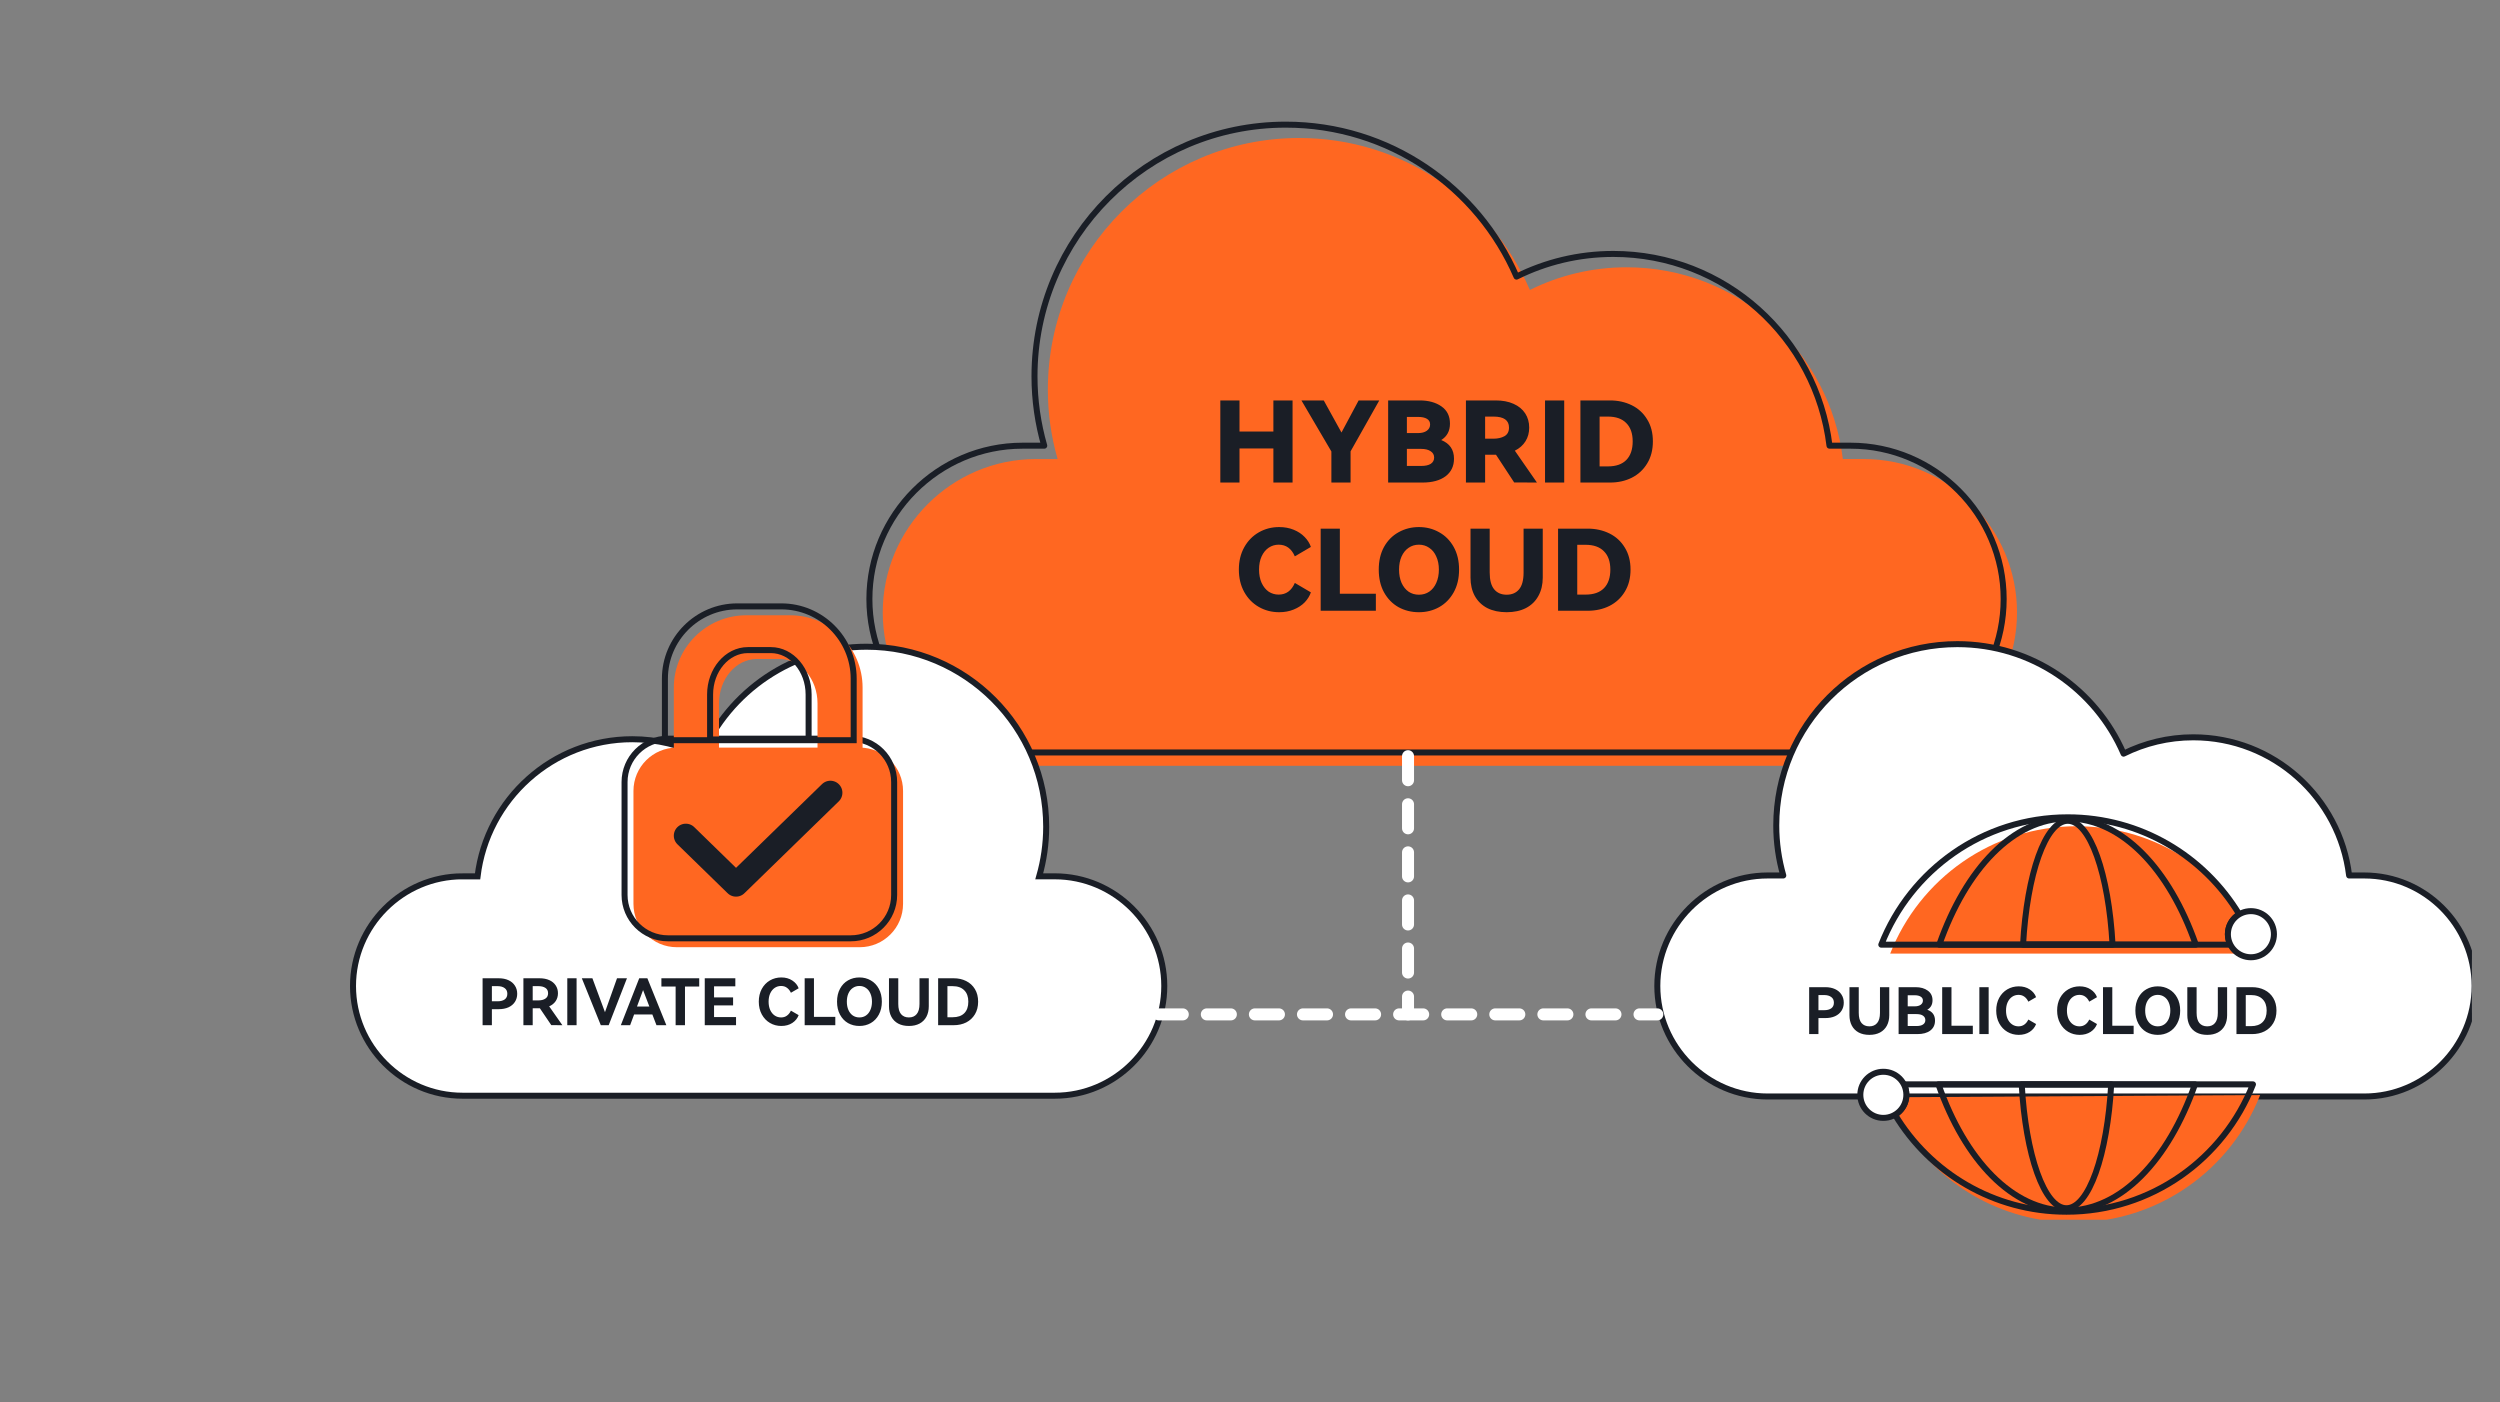 <svg width="624" height="350" viewBox="0 0 624 350" fill="none" xmlns="http://www.w3.org/2000/svg">
<rect x="0" y="0" width="624" height="350" fill="#808080" stroke="none"/>
<g clip-path="url(#clip0_290_12697)">
<path d="M465.227 114.569H459.973C456.712 87.605 433.793 66.715 406 66.715C397.326 66.715 389.137 68.754 381.856 72.374C372.231 50.063 350.07 34.444 324.26 34.444C289.627 34.444 261.543 62.565 261.543 97.264C261.543 103.267 262.398 109.077 263.976 114.578H258.555C237.531 114.578 220.333 131.803 220.333 152.861C220.333 173.918 237.531 191.144 258.555 191.144H465.227C486.25 191.144 503.448 173.918 503.448 152.861C503.448 131.803 486.25 114.578 465.227 114.578V114.569Z" fill="#FF6721"/>
<path d="M461.893 111.235H456.64C453.378 84.271 430.46 63.382 402.667 63.382C393.993 63.382 385.804 65.421 378.523 69.041C368.897 46.73 346.737 31.111 320.927 31.111C286.293 31.111 258.209 59.232 258.209 93.93C258.209 99.934 259.064 105.744 260.642 111.244H255.221C234.198 111.244 217 128.47 217 149.527C217 170.585 234.198 187.81 255.221 187.81H461.893C482.917 187.81 500.114 170.585 500.114 149.527C500.114 128.47 482.917 111.244 461.893 111.244V111.235Z" stroke="#1A1E26" stroke-width="1.5" stroke-miterlimit="10" stroke-linejoin="round"/>
<path d="M309.38 107.704H317.836V99.948H322.624V120.444H317.836V111.932H309.38V120.444H304.592V99.948H309.38V107.704ZM334.833 107.956L339.117 99.948H344.269L337.101 112.66V120.444H332.313V112.688L324.837 99.948H330.409L334.833 107.956ZM359.726 109.832C361.854 110.691 362.918 112.24 362.918 114.48C362.918 116.347 362.218 117.812 360.818 118.876C359.418 119.922 357.496 120.444 355.05 120.444H346.482V99.948H354.35C356.553 99.948 358.364 100.443 359.782 101.432C361.201 102.422 361.91 103.859 361.91 105.744C361.91 107.574 361.182 108.936 359.726 109.832ZM351.158 104.064V108.096H353.958C354.873 108.096 355.601 107.9 356.142 107.508C356.684 107.116 356.954 106.594 356.954 105.94C356.954 105.324 356.693 104.858 356.17 104.54C355.648 104.223 354.91 104.064 353.958 104.064H351.158ZM354.77 116.3C355.778 116.3 356.562 116.123 357.122 115.768C357.682 115.395 357.962 114.872 357.962 114.2C357.962 113.528 357.673 113.006 357.094 112.632C356.534 112.24 355.75 112.044 354.742 112.044H351.158V116.3H354.77ZM383.62 120.444L377.936 120.416L373.4 113.5H373.26H370.684V120.444H365.896V99.948H373.344C375.043 99.948 376.518 100.228 377.768 100.788C379.038 101.348 380.008 102.142 380.68 103.168C381.352 104.195 381.688 105.38 381.688 106.724C381.688 108.012 381.38 109.151 380.764 110.14C380.148 111.13 379.262 111.914 378.104 112.492L383.62 120.444ZM370.684 103.98V109.496H372.784C373.848 109.496 374.754 109.291 375.5 108.88C376.266 108.451 376.648 107.732 376.648 106.724C376.648 104.895 375.36 103.98 372.784 103.98H370.684ZM390.427 120.444H385.639V99.948H390.427V120.444ZM401.863 99.948C403.86 99.948 405.671 100.35 407.295 101.152C408.919 101.955 410.197 103.131 411.131 104.68C412.083 106.211 412.559 108.04 412.559 110.168C412.559 112.296 412.083 114.135 411.131 115.684C410.197 117.234 408.919 118.419 407.295 119.24C405.689 120.043 403.879 120.444 401.863 120.444H394.471V99.948H401.863ZM401.331 116.412C403.365 116.412 404.905 115.871 405.951 114.788C406.996 113.706 407.519 112.166 407.519 110.168C407.519 108.19 406.987 106.668 405.923 105.604C404.877 104.522 403.347 103.98 401.331 103.98H399.259V116.412H401.331ZM319.158 148.412C321.006 148.412 322.35 147.442 323.19 145.5L327.194 147.852C326.895 148.748 326.382 149.579 325.654 150.344C324.926 151.091 324.011 151.688 322.91 152.136C321.827 152.584 320.614 152.808 319.27 152.808C317.422 152.808 315.733 152.37 314.202 151.492C312.671 150.615 311.458 149.374 310.562 147.768C309.666 146.144 309.218 144.278 309.218 142.168C309.218 140.059 309.666 138.202 310.562 136.596C311.458 134.991 312.671 133.75 314.202 132.872C315.733 131.995 317.422 131.556 319.27 131.556C320.614 131.556 321.827 131.78 322.91 132.228C324.011 132.676 324.926 133.283 325.654 134.048C326.382 134.795 326.895 135.616 327.194 136.512L323.19 138.864C322.35 136.923 321.006 135.952 319.158 135.952C318.243 135.952 317.413 136.204 316.666 136.708C315.938 137.194 315.35 137.912 314.902 138.864C314.473 139.798 314.258 140.899 314.258 142.168C314.258 143.438 314.473 144.548 314.902 145.5C315.35 146.452 315.938 147.18 316.666 147.684C317.413 148.17 318.243 148.412 319.158 148.412ZM329.639 131.948H334.427V148.188H343.415V152.444H329.639V131.948ZM344.136 142.168C344.136 140.003 344.574 138.118 345.452 136.512C346.348 134.907 347.561 133.684 349.092 132.844C350.622 131.986 352.312 131.556 354.16 131.556C356.008 131.556 357.688 131.986 359.2 132.844C360.73 133.684 361.944 134.907 362.84 136.512C363.736 138.118 364.184 140.003 364.184 142.168C364.184 144.352 363.736 146.247 362.84 147.852C361.944 149.458 360.73 150.69 359.2 151.548C357.688 152.388 356.008 152.808 354.16 152.808C352.293 152.808 350.594 152.388 349.064 151.548C347.552 150.69 346.348 149.458 345.452 147.852C344.574 146.247 344.136 144.352 344.136 142.168ZM349.204 142.168C349.204 143.419 349.409 144.52 349.82 145.472C350.249 146.424 350.837 147.162 351.584 147.684C352.33 148.188 353.189 148.44 354.16 148.44C355.13 148.44 355.989 148.188 356.736 147.684C357.501 147.162 358.089 146.424 358.5 145.472C358.929 144.52 359.144 143.419 359.144 142.168C359.144 140.936 358.929 139.854 358.5 138.92C358.089 137.968 357.501 137.24 356.736 136.736C355.989 136.214 355.13 135.952 354.16 135.952C353.189 135.952 352.33 136.214 351.584 136.736C350.837 137.24 350.249 137.968 349.82 138.92C349.409 139.854 349.204 140.936 349.204 142.168ZM380.284 131.948H385.072V144.156C385.072 145.911 384.708 147.442 383.98 148.748C383.27 150.055 382.234 151.063 380.872 151.772C379.528 152.463 377.922 152.808 376.056 152.808C374.189 152.808 372.574 152.463 371.212 151.772C369.868 151.063 368.832 150.055 368.104 148.748C367.394 147.442 367.04 145.911 367.04 144.156V131.948H371.828V142.896C371.828 144.8 372.201 146.2 372.948 147.096C373.694 147.992 374.73 148.44 376.056 148.44C377.381 148.44 378.417 147.992 379.164 147.096C379.91 146.2 380.284 144.8 380.284 142.896V131.948ZM396.285 131.948C398.282 131.948 400.093 132.35 401.717 133.152C403.341 133.955 404.619 135.131 405.553 136.68C406.505 138.211 406.981 140.04 406.981 142.168C406.981 144.296 406.505 146.135 405.553 147.684C404.619 149.234 403.341 150.419 401.717 151.24C400.111 152.043 398.301 152.444 396.285 152.444H388.893V131.948H396.285ZM395.753 148.412C397.787 148.412 399.327 147.871 400.373 146.788C401.418 145.706 401.941 144.166 401.941 142.168C401.941 140.19 401.409 138.668 400.345 137.604C399.299 136.522 397.769 135.98 395.753 135.98H393.681V148.412H395.753Z" fill="#1A1E26"/>
<path d="M115.446 218.74H119.201C121.537 199.457 137.923 184.51 157.81 184.51C164.015 184.51 169.877 185.975 175.078 188.553C181.962 172.599 197.811 161.421 216.27 161.421C241.048 161.421 261.128 181.534 261.128 206.353C261.128 210.653 260.511 214.802 259.392 218.731H263.27C278.308 218.731 290.605 231.057 290.605 246.11C290.605 261.173 278.299 273.489 263.27 273.489H115.446C100.408 273.489 88.111 261.164 88.111 246.11C88.111 231.048 100.416 218.731 115.446 218.731V218.74Z" fill="white" stroke="#1A1E26" stroke-width="1.5" stroke-miterlimit="10"/>
<path d="M124.486 244.177C125.414 244.177 126.225 244.337 126.918 244.657C127.612 244.977 128.145 245.43 128.518 246.017C128.902 246.593 129.094 247.27 129.094 248.049C129.094 248.817 128.902 249.494 128.518 250.081C128.145 250.657 127.612 251.105 126.918 251.425C126.225 251.734 125.414 251.889 124.486 251.889H122.774V255.889H120.454V244.177H124.486ZM124.23 249.921C124.956 249.921 125.537 249.766 125.974 249.457C126.412 249.137 126.63 248.668 126.63 248.049C126.63 247.43 126.412 246.961 125.974 246.641C125.537 246.31 124.956 246.145 124.23 246.145H122.774V249.921H124.23ZM140.37 255.889L137.602 255.873L134.754 251.665H134.658H132.962V255.889H130.642V244.177H134.69C135.607 244.177 136.412 244.332 137.106 244.641C137.799 244.95 138.332 245.393 138.706 245.969C139.079 246.534 139.266 247.185 139.266 247.921C139.266 248.668 139.074 249.324 138.69 249.889C138.306 250.454 137.767 250.886 137.074 251.185L140.37 255.889ZM132.962 246.145V249.697H134.418C135.1 249.697 135.666 249.553 136.114 249.265C136.572 248.966 136.802 248.518 136.802 247.921C136.802 247.313 136.578 246.865 136.13 246.577C135.682 246.289 135.111 246.145 134.418 246.145H132.962ZM143.915 255.889H141.595V244.177H143.915V255.889ZM147.864 244.177L151 252.641L154.008 244.177H156.488L151.928 255.889H149.96L145.224 244.177H147.864ZM161.583 244.177L166.319 255.889H163.855L162.831 253.217H158.271L157.279 255.889H154.959L159.551 244.177H161.583ZM162.079 251.233L160.511 247.121L158.991 251.233H162.079ZM165.085 244.177H174.525V246.241H170.973V255.889H168.637V246.241H165.085V244.177ZM182.979 250.945H178.227V253.857H183.715V255.889H175.907V244.177H183.539V246.193H178.227V248.945H182.979V250.945ZM194.962 253.953C195.528 253.953 196.013 253.804 196.418 253.505C196.834 253.206 197.165 252.79 197.41 252.257L199.346 253.377C199.058 254.166 198.53 254.817 197.762 255.329C196.994 255.83 196.077 256.081 195.01 256.081C193.976 256.081 193.032 255.83 192.178 255.329C191.325 254.828 190.648 254.118 190.146 253.201C189.645 252.273 189.394 251.212 189.394 250.017C189.394 248.822 189.64 247.766 190.13 246.849C190.632 245.932 191.309 245.222 192.162 244.721C193.026 244.22 193.976 243.969 195.01 243.969C196.077 243.969 196.994 244.225 197.762 244.737C198.53 245.238 199.058 245.884 199.346 246.673L197.41 247.793C197.165 247.26 196.834 246.844 196.418 246.545C196.013 246.246 195.528 246.097 194.962 246.097C194.365 246.097 193.832 246.257 193.362 246.577C192.893 246.897 192.52 247.356 192.242 247.953C191.976 248.54 191.842 249.228 191.842 250.017C191.842 250.806 191.976 251.5 192.242 252.097C192.52 252.694 192.893 253.153 193.362 253.473C193.832 253.793 194.365 253.953 194.962 253.953ZM200.845 244.177H203.165V253.809H208.493V255.889H200.845V244.177ZM208.925 250.017C208.925 248.79 209.171 247.718 209.661 246.801C210.152 245.884 210.819 245.185 211.661 244.705C212.515 244.214 213.464 243.969 214.509 243.969C215.555 243.969 216.499 244.214 217.341 244.705C218.195 245.185 218.867 245.884 219.357 246.801C219.859 247.718 220.109 248.79 220.109 250.017C220.109 251.254 219.859 252.332 219.357 253.249C218.867 254.166 218.195 254.87 217.341 255.361C216.499 255.841 215.555 256.081 214.509 256.081C213.464 256.081 212.515 255.841 211.661 255.361C210.819 254.87 210.152 254.166 209.661 253.249C209.171 252.332 208.925 251.254 208.925 250.017ZM211.373 250.017C211.373 250.796 211.501 251.484 211.757 252.081C212.024 252.678 212.392 253.142 212.861 253.473C213.341 253.793 213.891 253.953 214.509 253.953C215.128 253.953 215.672 253.793 216.141 253.473C216.621 253.142 216.989 252.678 217.245 252.081C217.512 251.484 217.645 250.796 217.645 250.017C217.645 249.238 217.512 248.556 217.245 247.969C216.989 247.372 216.621 246.913 216.141 246.593C215.672 246.262 215.128 246.097 214.509 246.097C213.891 246.097 213.341 246.262 212.861 246.593C212.392 246.913 212.024 247.372 211.757 247.969C211.501 248.556 211.373 249.238 211.373 250.017ZM229.505 244.177H231.825V251.153C231.825 252.156 231.627 253.03 231.233 253.777C230.838 254.513 230.267 255.084 229.521 255.489C228.774 255.884 227.889 256.081 226.865 256.081C225.83 256.081 224.939 255.884 224.193 255.489C223.446 255.084 222.875 254.513 222.481 253.777C222.086 253.03 221.889 252.156 221.889 251.153V244.177H224.209V250.593C224.209 251.724 224.438 252.566 224.897 253.121C225.366 253.676 226.022 253.953 226.865 253.953C227.697 253.953 228.342 253.676 228.801 253.121C229.27 252.566 229.505 251.724 229.505 250.593V244.177ZM238.061 244.177C239.203 244.177 240.232 244.406 241.149 244.865C242.077 245.324 242.808 245.996 243.341 246.881C243.875 247.756 244.141 248.801 244.141 250.017C244.141 251.233 243.875 252.284 243.341 253.169C242.808 254.054 242.083 254.732 241.165 255.201C240.248 255.66 239.213 255.889 238.061 255.889H234.157V244.177H238.061ZM237.789 253.905C239.048 253.905 240.013 253.569 240.685 252.897C241.357 252.225 241.693 251.265 241.693 250.017C241.693 248.79 241.352 247.841 240.669 247.169C239.997 246.486 239.037 246.145 237.789 246.145H236.477V253.905H237.789Z" fill="#1A1E26"/>
<path d="M214.569 186.6H168.944C162.961 186.6 158.111 191.445 158.111 197.421V225.603C158.111 231.58 162.961 236.425 168.944 236.425H214.569C220.552 236.425 225.403 231.58 225.403 225.603V197.421C225.403 191.445 220.552 186.6 214.569 186.6Z" fill="#FF6721"/>
<path d="M212.347 184.377H166.722C160.739 184.377 155.889 189.222 155.889 195.199V223.381C155.889 229.358 160.739 234.203 166.722 234.203H212.347C218.33 234.203 223.18 229.358 223.18 223.381V195.199C223.18 189.222 218.33 184.377 212.347 184.377Z" stroke="#1A1E26" stroke-width="1.5" stroke-miterlimit="10"/>
<path d="M197.236 153.575H186.232C176.31 153.575 168.186 161.691 168.186 171.611V186.978H215.301V171.611C215.301 161.691 207.176 153.575 197.245 153.575H197.236ZM204.052 186.798H179.461V175.561C179.461 169.474 183.704 164.487 188.886 164.487H194.627C199.809 164.487 204.052 169.474 204.052 175.561V186.798Z" fill="#FF6721"/>
<path d="M195.014 151.353H184.01C174.088 151.353 165.963 159.469 165.963 169.389V184.756H213.078V169.389C213.078 159.469 204.954 151.353 195.023 151.353H195.014ZM201.83 184.576H177.239V173.339C177.239 167.252 181.482 162.265 186.664 162.265H192.405C197.587 162.265 201.83 167.252 201.83 173.339V184.576Z" stroke="#1A1E26" stroke-width="1.5" stroke-miterlimit="10"/>
<path d="M171.182 208.591L183.712 220.802L207.265 197.869" stroke="#1A1E26" stroke-width="6" stroke-miterlimit="10" stroke-linecap="round" stroke-linejoin="round"/>
<path d="M590.13 218.519H586.34C583.987 199.087 567.476 184.033 547.44 184.033C541.191 184.033 535.285 185.507 530.049 188.112C523.111 172.034 507.148 160.777 488.548 160.777C463.585 160.777 443.355 181.04 443.355 206.044C443.355 210.37 443.972 214.555 445.109 218.519H441.204C426.06 218.519 413.667 230.933 413.667 246.102C413.667 261.27 426.06 273.684 441.204 273.684H590.13C605.274 273.684 617.668 261.27 617.668 246.102C617.668 230.933 605.274 218.519 590.13 218.519Z" fill="white" stroke="#1A1E26" stroke-width="1.5" stroke-miterlimit="10" stroke-linejoin="round"/>
<path d="M558.303 235.398C558.303 233.288 559.44 231.443 561.141 230.445C552.388 215.939 536.504 206.227 518.336 206.227C497.172 206.227 479.093 219.408 471.794 238.011H558.928C558.532 237.226 558.303 236.343 558.303 235.407V235.398Z" fill="#FF6721"/>
<path d="M556.08 233.176C556.08 231.066 557.218 229.22 558.919 228.223C550.166 213.716 534.281 204.004 516.114 204.004C494.95 204.004 476.87 217.186 469.572 235.789H556.706C556.31 235.003 556.08 234.12 556.08 233.185V233.176Z" stroke="#1A1E26" stroke-width="1.5" stroke-miterlimit="10" stroke-linejoin="round"/>
<path d="M561.828 238.932C565.002 238.932 567.575 236.355 567.575 233.176C567.575 229.996 565.002 227.419 561.828 227.419C558.654 227.419 556.081 229.996 556.081 233.176C556.081 236.355 558.654 238.932 561.828 238.932Z" fill="white" stroke="#1A1E26" stroke-width="1.5" stroke-miterlimit="10" stroke-linejoin="round"/>
<path d="M548.077 235.78H484.046C490.675 216.877 502.531 204.287 516.061 204.287C529.592 204.287 541.457 216.877 548.077 235.78Z" stroke="#1A1E26" stroke-width="1.5" stroke-miterlimit="10" stroke-linejoin="round"/>
<path d="M527.291 235.78H504.955C505.924 218.193 510.552 204.87 516.123 204.87C521.694 204.87 526.322 218.193 527.291 235.78Z" stroke="#1A1E26" stroke-width="1.5" stroke-miterlimit="10" stroke-linejoin="round"/>
<path d="M470.333 273.889L474.777 280.9C483.531 295.406 499.415 305.118 517.582 305.118C538.747 305.118 556.826 291.936 564.125 273.333L470.333 273.889Z" fill="#FF6721"/>
<path d="M475.831 273.27C475.831 275.38 474.693 277.226 472.992 278.223C481.745 292.73 497.63 302.442 515.797 302.442C536.961 302.442 555.041 289.26 562.339 270.657H475.205C475.601 271.442 475.831 272.325 475.831 273.261V273.27Z" stroke="#1A1E26" stroke-width="1.5" stroke-miterlimit="10" stroke-linejoin="round"/>
<path d="M470.083 279.027C473.257 279.027 475.83 276.449 475.83 273.27C475.83 270.091 473.257 267.514 470.083 267.514C466.909 267.514 464.336 270.091 464.336 273.27C464.336 276.449 466.909 279.027 470.083 279.027Z" fill="white" stroke="#1A1E26" stroke-width="1.5" stroke-miterlimit="10" stroke-linejoin="round"/>
<path d="M483.834 270.666H547.865C541.237 289.569 529.381 302.159 515.85 302.159C502.319 302.159 490.454 289.569 483.834 270.666Z" stroke="#1A1E26" stroke-width="1.5" stroke-miterlimit="10" stroke-linejoin="round"/>
<path d="M504.62 270.666H526.956C525.987 288.253 521.359 301.576 515.788 301.576C510.217 301.576 505.589 288.253 504.62 270.666Z" stroke="#1A1E26" stroke-width="1.5" stroke-miterlimit="10" stroke-linejoin="round"/>
<path d="M455.597 246.399C456.525 246.399 457.336 246.559 458.029 246.879C458.722 247.199 459.256 247.652 459.629 248.239C460.013 248.815 460.205 249.492 460.205 250.271C460.205 251.039 460.013 251.716 459.629 252.303C459.256 252.879 458.722 253.327 458.029 253.647C457.336 253.956 456.525 254.111 455.597 254.111H453.885V258.111H451.565V246.399H455.597ZM455.341 252.143C456.066 252.143 456.648 251.988 457.085 251.679C457.522 251.359 457.741 250.89 457.741 250.271C457.741 249.652 457.522 249.183 457.085 248.863C456.648 248.532 456.066 248.367 455.341 248.367H453.885V252.143H455.341ZM469.241 246.399H471.561V253.375C471.561 254.378 471.363 255.252 470.969 255.999C470.574 256.735 470.003 257.306 469.257 257.711C468.51 258.106 467.625 258.303 466.601 258.303C465.566 258.303 464.675 258.106 463.929 257.711C463.182 257.306 462.611 256.735 462.217 255.999C461.822 255.252 461.625 254.378 461.625 253.375V246.399H463.945V252.815C463.945 253.946 464.174 254.788 464.633 255.343C465.102 255.898 465.758 256.175 466.601 256.175C467.433 256.175 468.078 255.898 468.537 255.343C469.006 254.788 469.241 253.946 469.241 252.815V246.399ZM481.045 252.031C482.336 252.49 482.981 253.391 482.981 254.735C482.981 255.791 482.592 256.618 481.813 257.215C481.045 257.812 479.962 258.111 478.565 258.111H473.893V246.399H478.133C479.381 246.399 480.394 246.687 481.173 247.263C481.962 247.828 482.357 248.628 482.357 249.663C482.357 250.74 481.92 251.53 481.045 252.031ZM476.165 248.415V251.183H477.909C478.538 251.183 479.034 251.055 479.397 250.799C479.77 250.532 479.957 250.18 479.957 249.743C479.957 249.316 479.776 248.991 479.413 248.767C479.05 248.532 478.549 248.415 477.909 248.415H476.165ZM478.373 256.095C479.077 256.095 479.616 255.967 479.989 255.711C480.373 255.455 480.565 255.092 480.565 254.623C480.565 254.154 480.373 253.786 479.989 253.519C479.616 253.252 479.072 253.119 478.357 253.119H476.165V256.095H478.373ZM484.768 246.399H487.088V256.031H492.416V258.111H484.768V246.399ZM496.369 258.111H494.049V246.399H496.369V258.111ZM503.823 256.175C504.388 256.175 504.874 256.026 505.279 255.727C505.695 255.428 506.026 255.012 506.271 254.479L508.207 255.599C507.919 256.388 507.391 257.039 506.623 257.551C505.855 258.052 504.938 258.303 503.871 258.303C502.836 258.303 501.892 258.052 501.039 257.551C500.186 257.05 499.508 256.34 499.007 255.423C498.506 254.495 498.255 253.434 498.255 252.239C498.255 251.044 498.5 249.988 498.991 249.071C499.492 248.154 500.17 247.444 501.023 246.943C501.887 246.442 502.836 246.191 503.871 246.191C504.938 246.191 505.855 246.447 506.623 246.959C507.391 247.46 507.919 248.106 508.207 248.895L506.271 250.015C506.026 249.482 505.695 249.066 505.279 248.767C504.874 248.468 504.388 248.319 503.823 248.319C503.226 248.319 502.692 248.479 502.223 248.799C501.754 249.119 501.38 249.578 501.103 250.175C500.836 250.762 500.703 251.45 500.703 252.239C500.703 253.028 500.836 253.722 501.103 254.319C501.38 254.916 501.754 255.375 502.223 255.695C502.692 256.015 503.226 256.175 503.823 256.175ZM519.026 256.175C519.591 256.175 520.077 256.026 520.482 255.727C520.898 255.428 521.229 255.012 521.474 254.479L523.41 255.599C523.122 256.388 522.594 257.039 521.826 257.551C521.058 258.052 520.141 258.303 519.074 258.303C518.039 258.303 517.095 258.052 516.242 257.551C515.389 257.05 514.711 256.34 514.21 255.423C513.709 254.495 513.458 253.434 513.458 252.239C513.458 251.044 513.703 249.988 514.194 249.071C514.695 248.154 515.373 247.444 516.226 246.943C517.09 246.442 518.039 246.191 519.074 246.191C520.141 246.191 521.058 246.447 521.826 246.959C522.594 247.46 523.122 248.106 523.41 248.895L521.474 250.015C521.229 249.482 520.898 249.066 520.482 248.767C520.077 248.468 519.591 248.319 519.026 248.319C518.429 248.319 517.895 248.479 517.426 248.799C516.957 249.119 516.583 249.578 516.306 250.175C516.039 250.762 515.906 251.45 515.906 252.239C515.906 253.028 516.039 253.722 516.306 254.319C516.583 254.916 516.957 255.375 517.426 255.695C517.895 256.015 518.429 256.175 519.026 256.175ZM524.909 246.399H527.229V256.031H532.557V258.111H524.909V246.399ZM532.989 252.239C532.989 251.012 533.235 249.94 533.725 249.023C534.216 248.106 534.883 247.407 535.725 246.927C536.579 246.436 537.528 246.191 538.573 246.191C539.619 246.191 540.563 246.436 541.405 246.927C542.259 247.407 542.931 248.106 543.421 249.023C543.923 249.94 544.173 251.012 544.173 252.239C544.173 253.476 543.923 254.554 543.421 255.471C542.931 256.388 542.259 257.092 541.405 257.583C540.563 258.063 539.619 258.303 538.573 258.303C537.528 258.303 536.579 258.063 535.725 257.583C534.883 257.092 534.216 256.388 533.725 255.471C533.235 254.554 532.989 253.476 532.989 252.239ZM535.437 252.239C535.437 253.018 535.565 253.706 535.821 254.303C536.088 254.9 536.456 255.364 536.925 255.695C537.405 256.015 537.955 256.175 538.573 256.175C539.192 256.175 539.736 256.015 540.205 255.695C540.685 255.364 541.053 254.9 541.309 254.303C541.576 253.706 541.709 253.018 541.709 252.239C541.709 251.46 541.576 250.778 541.309 250.191C541.053 249.594 540.685 249.135 540.205 248.815C539.736 248.484 539.192 248.319 538.573 248.319C537.955 248.319 537.405 248.484 536.925 248.815C536.456 249.135 536.088 249.594 535.821 250.191C535.565 250.778 535.437 251.46 535.437 252.239ZM553.569 246.399H555.889V253.375C555.889 254.378 555.691 255.252 555.297 255.999C554.902 256.735 554.331 257.306 553.585 257.711C552.838 258.106 551.953 258.303 550.929 258.303C549.894 258.303 549.003 258.106 548.257 257.711C547.51 257.306 546.939 256.735 546.545 255.999C546.15 255.252 545.953 254.378 545.953 253.375V246.399H548.273V252.815C548.273 253.946 548.502 254.788 548.961 255.343C549.43 255.898 550.086 256.175 550.929 256.175C551.761 256.175 552.406 255.898 552.865 255.343C553.334 254.788 553.569 253.946 553.569 252.815V246.399ZM562.125 246.399C563.267 246.399 564.296 246.628 565.213 247.087C566.141 247.546 566.872 248.218 567.405 249.103C567.939 249.978 568.205 251.023 568.205 252.239C568.205 253.455 567.939 254.506 567.405 255.391C566.872 256.276 566.147 256.954 565.229 257.423C564.312 257.882 563.277 258.111 562.125 258.111H558.221V246.399H562.125ZM561.853 256.127C563.112 256.127 564.077 255.791 564.749 255.119C565.421 254.447 565.757 253.487 565.757 252.239C565.757 251.012 565.416 250.063 564.733 249.391C564.061 248.708 563.101 248.367 561.853 248.367H560.541V256.127H561.853Z" fill="#1A1E26"/>
<path d="M289.222 253.19L413.666 253.19" stroke="white" stroke-width="3" stroke-miterlimit="10" stroke-linecap="round" stroke-linejoin="round" stroke-dasharray="6 6"/>
<path d="M351.444 188.745L351.444 253.19" stroke="white" stroke-width="3" stroke-miterlimit="10" stroke-linecap="round" stroke-linejoin="round" stroke-dasharray="6 6"/>
</g>
<defs>
<clipPath id="clip0_290_12697">
<rect width="530" height="274.444" fill="white" transform="translate(87 30)"/>
</clipPath>
</defs>
</svg>
